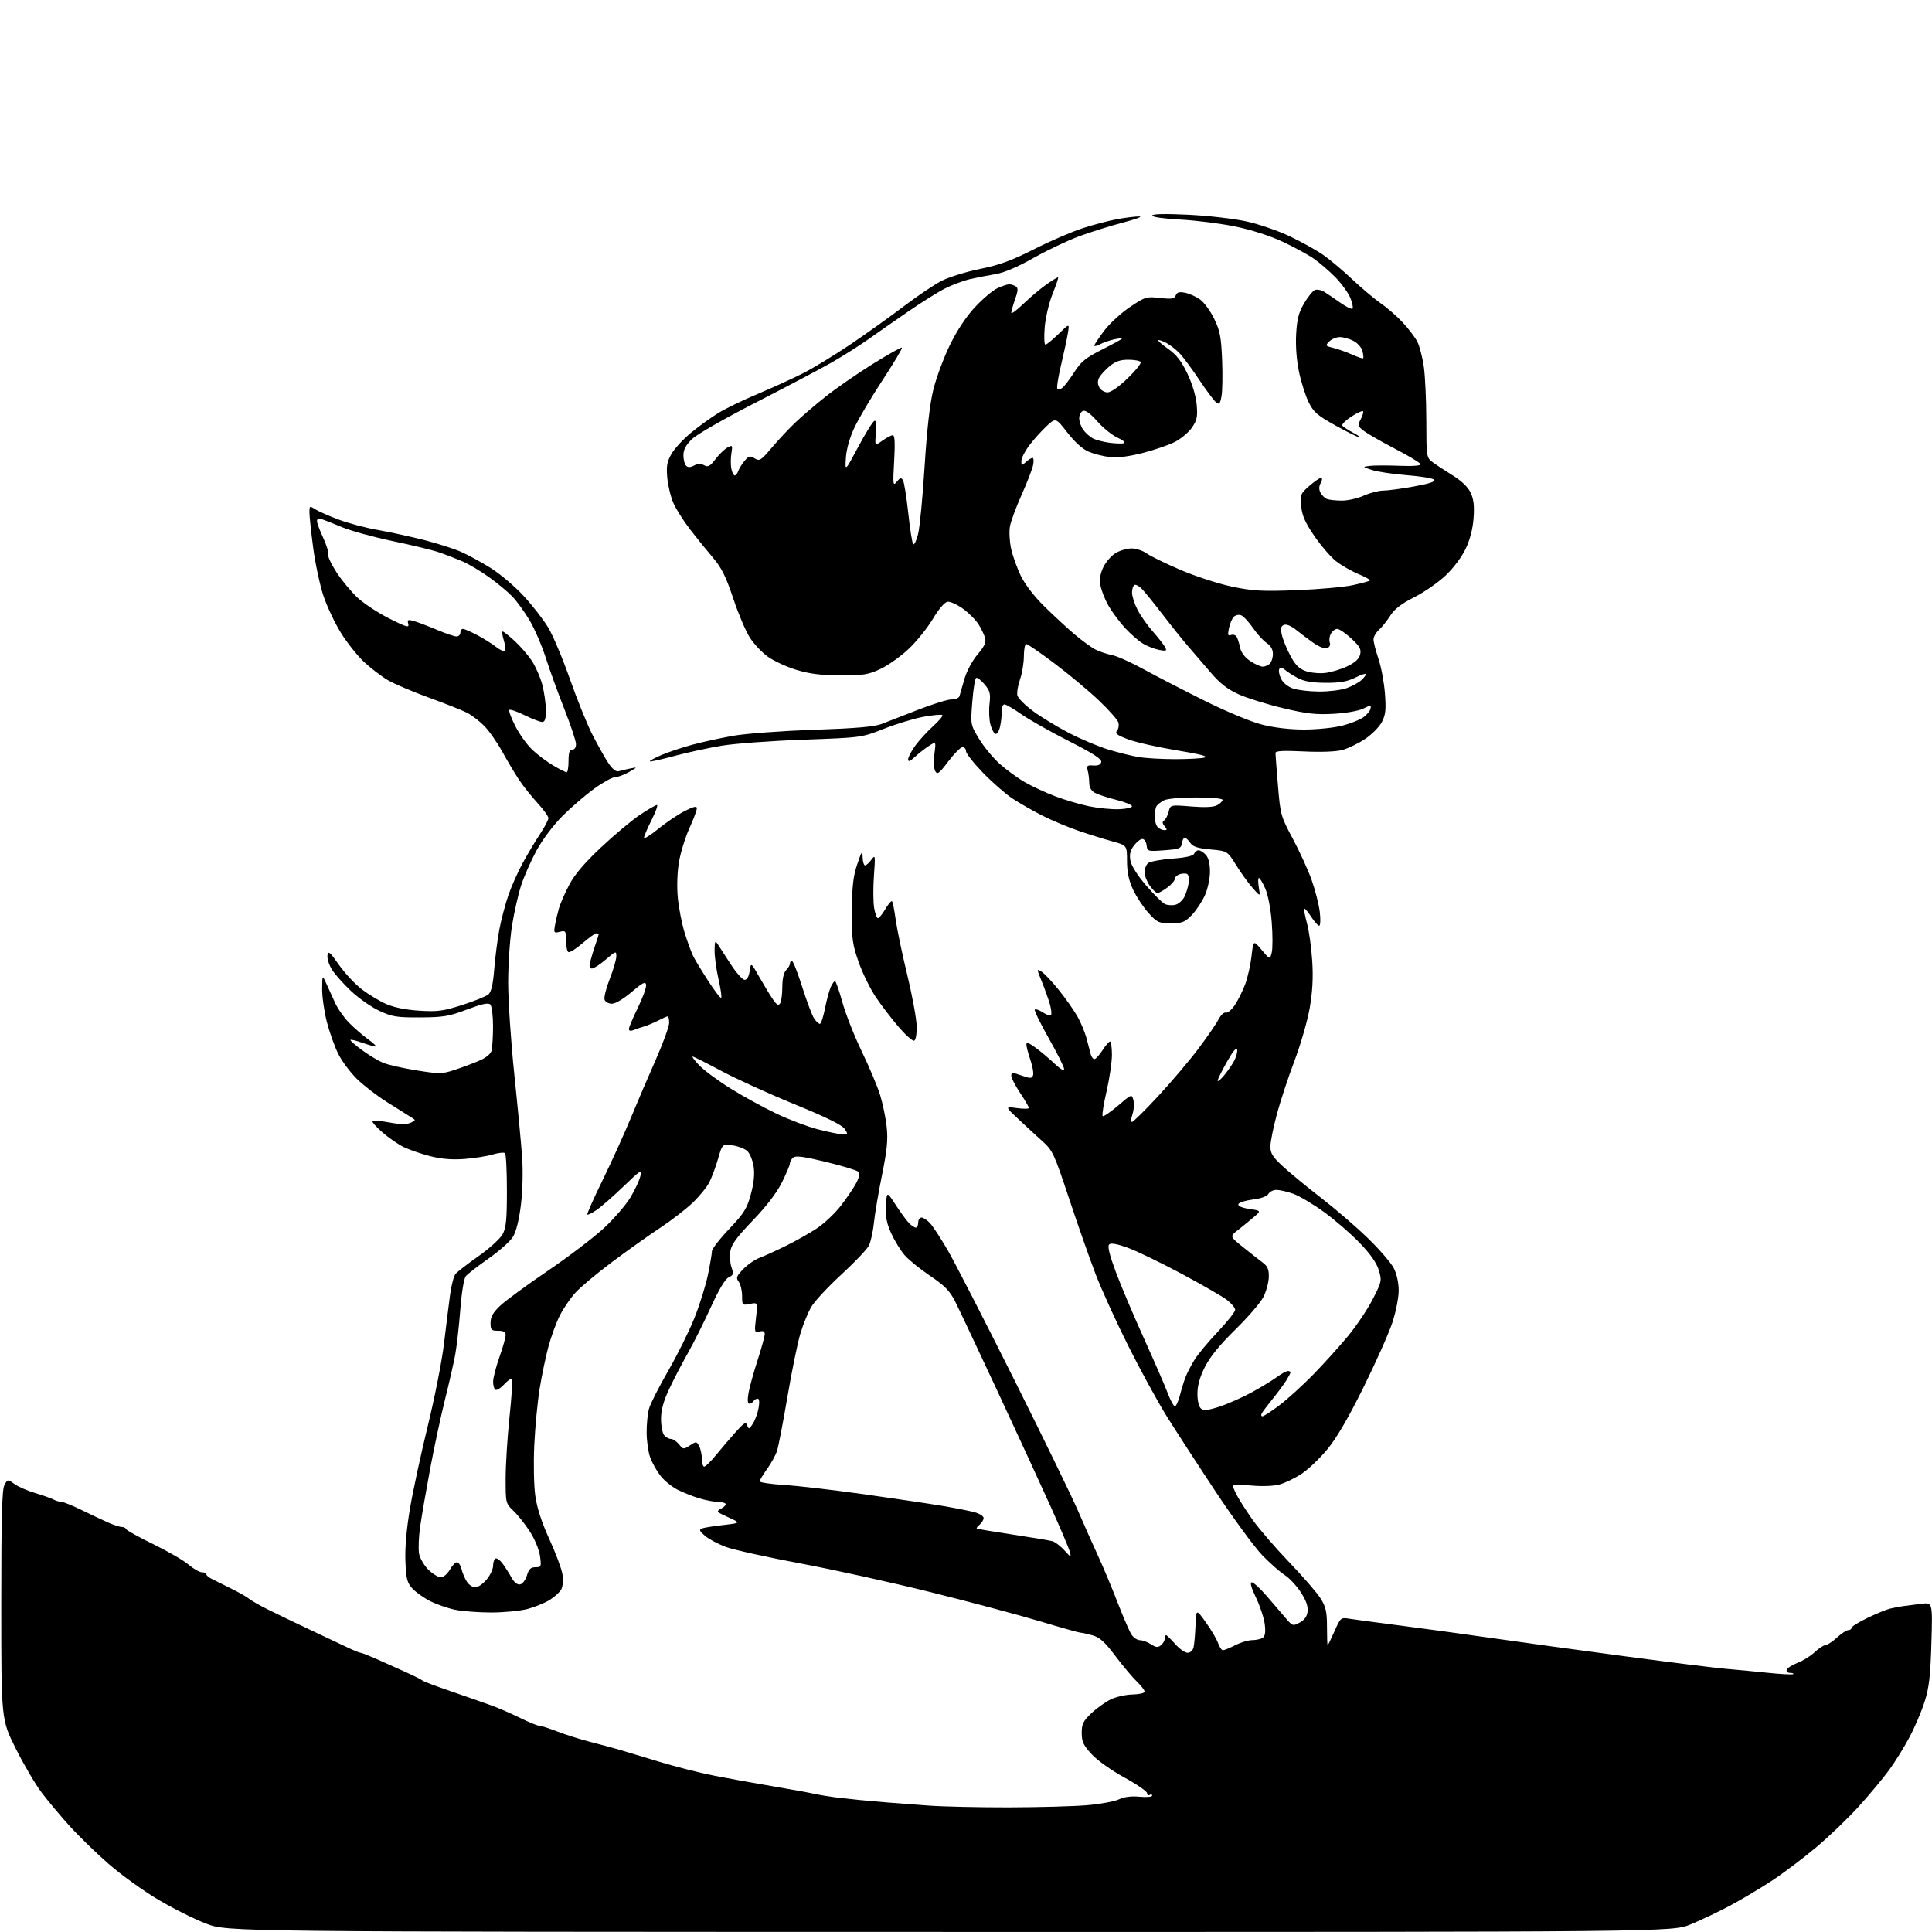 <?xml version="1.0" encoding="UTF-8" standalone="no"?>
<svg 
  version="1.1" 
  xmlns="http://www.w3.org/2000/svg" 
  xmlns:xlink="http://www.w3.org/1999/xlink" 
  xmlns:svg="http://www.w3.org/2000/svg"
  xmlns:rdf="http://www.w3.org/1999/02/22-rdf-syntax-ns#"
  xmlns:cc="http://creativecommons.org/ns#"
  xmlns:dc="http://purl.org/dc/elements/1.1/"
  viewBox="0 0 768 768"
  width="768"
  height="768"
>
<style>svg {background-color: white; }</style>"
<path stroke="none" fill="black" fill-rule="evenodd" d="M377.61,767.97C90.50,767.93 90.50,767.93 82.00,764.70C77.33,762.92 68.68,758.59 62.79,755.08C56.89,751.57 48.09,745.22 43.22,740.97C38.34,736.73 31.35,729.93 27.69,725.88C24.02,721.82 18.98,715.80 16.49,712.50C14.01,709.20 9.39,701.34 6.24,695.03C0.50,683.56 0.50,683.56 0.50,638.03C0.50,602.75 0.79,591.99 1.79,590.25C3.07,587.99 3.07,587.99 5.79,589.94C7.28,591.01 10.97,592.62 14.00,593.51C17.02,594.41 20.28,595.56 21.24,596.07C22.19,596.58 23.61,597.00 24.38,597.00C25.16,597.00 28.88,598.51 32.65,600.36C36.42,602.20 41.20,604.45 43.28,605.36C45.37,606.26 47.69,607.00 48.45,607.00C49.21,607.00 49.98,607.39 50.17,607.88C50.35,608.36 55.22,611.06 61.00,613.87C66.78,616.69 73.08,620.34 75.00,621.99C76.92,623.64 79.29,625.00 80.25,625.00C81.21,625.00 82.00,625.34 82.00,625.76C82.00,626.18 82.87,626.97 83.93,627.51C85.00,628.06 88.48,629.79 91.68,631.37C94.88,632.94 98.17,634.81 99.00,635.52C99.83,636.23 103.20,638.16 106.50,639.80C109.80,641.44 117.45,645.13 123.50,647.98C129.55,650.84 136.33,654.04 138.57,655.09C140.80,656.14 142.94,657.00 143.33,657.00C143.71,657.00 146.15,657.94 148.76,659.08C151.37,660.22 156.65,662.58 160.50,664.33C164.35,666.07 167.72,667.76 168.00,668.07C168.28,668.38 173.45,670.33 179.50,672.40C185.55,674.48 192.75,676.99 195.50,678.00C198.25,679.00 203.32,681.21 206.77,682.91C210.21,684.61 213.61,686.00 214.33,686.00C215.04,686.00 218.29,687.04 221.56,688.31C224.83,689.57 230.65,691.41 234.50,692.40C238.35,693.38 243.53,694.77 246.00,695.48C248.47,696.20 255.68,698.37 262.00,700.30C268.32,702.24 278.23,704.75 284.00,705.88C289.77,707.01 300.12,708.88 307.00,710.04C313.88,711.20 321.30,712.54 323.50,713.03C325.70,713.51 329.52,714.15 332.00,714.46C334.48,714.76 338.75,715.23 341.50,715.51C344.25,715.78 349.20,716.22 352.50,716.49C355.80,716.76 363.23,717.32 369.00,717.74C374.77,718.16 389.18,718.48 401.00,718.46C412.82,718.43 426.77,718.05 432.00,717.61C437.23,717.17 442.97,716.12 444.77,715.28C446.93,714.27 449.75,713.91 453.02,714.23C455.76,714.49 458.00,714.30 458.00,713.79C458.00,713.29 457.55,713.16 457.00,713.50C456.45,713.84 455.99,713.53 455.98,712.81C455.96,712.09 451.90,709.29 446.95,706.58C441.86,703.80 436.21,699.79 433.97,697.35C430.66,693.77 430.00,692.35 430.00,688.87C430.00,685.32 430.58,684.14 433.85,681.03C435.96,679.02 439.45,676.54 441.60,675.51C443.74,674.49 447.64,673.62 450.25,673.58C452.89,673.53 455.00,673.03 455.00,672.44C455.00,671.85 453.61,670.05 451.91,668.44C450.22,666.82 446.38,662.26 443.39,658.29C439.11,652.62 437.15,650.86 434.22,650.05C432.18,649.48 430.04,649.01 429.47,649.01C428.90,649.00 421.70,646.98 413.47,644.51C405.24,642.04 385.81,636.85 370.30,632.99C354.79,629.12 331.29,623.94 318.07,621.47C304.85,619.00 291.53,616.05 288.47,614.90C285.41,613.76 281.69,611.77 280.20,610.48C278.07,608.64 277.82,608.03 279.00,607.58C279.82,607.27 283.65,606.66 287.50,606.22C294.50,605.42 294.50,605.42 289.50,603.14C284.66,600.94 284.57,600.83 286.78,599.63C288.04,598.95 288.75,598.08 288.36,597.70C287.98,597.31 286.50,597.00 285.08,596.99C283.66,596.98 280.42,596.35 277.88,595.58C275.34,594.81 271.43,593.24 269.19,592.10C266.95,590.95 263.91,588.44 262.44,586.51C260.97,584.58 259.16,581.32 258.43,579.25C257.69,577.19 257.07,572.80 257.05,569.50C257.03,566.20 257.45,561.91 257.99,559.98C258.53,558.04 261.95,551.29 265.59,544.98C269.24,538.66 273.93,529.22 276.02,523.99C278.11,518.77 280.53,511.02 281.41,506.79C282.28,502.55 283.00,498.33 283.00,497.41C283.00,496.49 286.08,492.49 289.85,488.53C295.80,482.26 296.92,480.46 298.47,474.74C299.68,470.29 300.04,466.73 299.58,463.70C299.21,461.24 298.07,458.47 297.03,457.53C296.00,456.60 293.35,455.59 291.14,455.29C287.13,454.75 287.13,454.75 285.44,460.63C284.51,463.86 282.94,468.07 281.95,470.00C280.97,471.93 277.99,475.58 275.33,478.12C272.67,480.66 266.90,485.12 262.50,488.03C258.10,490.93 249.53,497.02 243.45,501.56C237.37,506.10 230.75,511.64 228.73,513.87C226.72,516.10 223.94,520.17 222.55,522.90C221.16,525.64 219.13,531.17 218.04,535.19C216.95,539.21 215.36,546.77 214.52,552.00C213.68,557.23 212.71,567.35 212.38,574.50C212.04,581.75 212.22,590.68 212.80,594.70C213.48,599.48 215.36,605.25 218.38,611.85C220.89,617.33 223.23,623.59 223.58,625.77C223.94,628.02 223.74,630.62 223.12,631.78C222.52,632.90 220.43,634.81 218.49,636.01C216.54,637.21 212.60,638.82 209.72,639.59C206.85,640.35 200.36,640.98 195.30,640.99C190.24,640.99 183.71,640.49 180.80,639.88C177.88,639.26 173.47,637.73 171.00,636.47C168.53,635.22 165.38,632.99 164.00,631.52C161.84,629.20 161.45,627.74 161.16,620.64C160.94,615.37 161.58,607.92 162.96,599.73C164.14,592.74 167.34,577.90 170.07,566.76C172.80,555.62 175.70,540.88 176.51,534.00C177.33,527.12 178.41,518.44 178.91,514.71C179.41,510.97 180.38,507.24 181.07,506.42C181.75,505.59 185.85,502.42 190.17,499.38C194.49,496.33 198.81,492.41 199.77,490.67C201.18,488.08 201.50,484.89 201.50,473.33C201.50,465.54 201.17,458.83 200.76,458.42C200.35,458.01 198.14,458.24 195.84,458.93C193.55,459.62 188.48,460.42 184.58,460.71C179.70,461.08 175.48,460.73 171.00,459.59C167.43,458.67 162.70,457.05 160.50,455.98C158.30,454.91 154.47,452.27 152.00,450.12C149.53,447.96 147.75,445.94 148.06,445.63C148.37,445.31 151.39,445.57 154.77,446.19C158.98,446.98 161.64,447.02 163.18,446.33C165.43,445.33 165.43,445.33 162.97,443.83C161.61,443.00 157.39,440.35 153.59,437.94C149.79,435.53 144.54,431.48 141.94,428.94C139.33,426.40 136.00,421.96 134.53,419.06C133.07,416.17 131.00,410.40 129.93,406.24C128.87,402.08 128.03,396.16 128.06,393.09C128.13,387.50 128.13,387.50 129.73,391.00C130.61,392.93 132.17,396.36 133.20,398.63C134.22,400.90 136.69,404.43 138.67,406.47C140.66,408.52 144.09,411.50 146.29,413.10C148.50,414.69 149.84,416.00 149.28,416.00C148.71,416.00 146.32,415.32 143.97,414.49C141.61,413.66 139.51,413.15 139.30,413.37C139.08,413.58 141.13,415.39 143.85,417.39C146.56,419.38 150.34,421.66 152.23,422.45C154.13,423.25 160.10,424.61 165.50,425.48C174.55,426.93 175.72,426.93 180.41,425.40C183.21,424.50 187.59,422.87 190.15,421.79C193.12,420.55 195.02,419.05 195.39,417.67C195.71,416.48 195.98,412.10 195.99,407.95C195.99,403.79 195.51,399.91 194.90,399.30C194.11,398.51 191.56,399.06 185.65,401.29C178.48,404.01 176.23,404.38 167.00,404.43C157.65,404.47 155.87,404.18 150.75,401.79C147.58,400.32 142.51,396.76 139.48,393.89C136.44,391.02 133.04,387.18 131.91,385.35C130.78,383.53 130.00,381.01 130.18,379.77C130.45,377.83 131.13,378.39 134.75,383.55C137.09,386.87 141.18,391.25 143.84,393.28C146.50,395.31 150.85,397.93 153.51,399.11C156.62,400.48 161.31,401.43 166.68,401.76C173.95,402.22 176.16,401.92 183.77,399.49C188.57,397.95 193.24,396.07 194.14,395.30C195.29,394.31 195.98,391.35 196.47,385.20C196.86,380.41 197.77,373.35 198.50,369.50C199.22,365.65 200.82,359.57 202.04,356.00C203.26,352.43 205.86,346.57 207.82,343.00C209.77,339.43 212.86,334.26 214.69,331.51C216.51,328.77 218.00,325.94 218.00,325.22C218.00,324.50 216.05,321.80 213.67,319.21C211.28,316.62 207.99,312.48 206.34,310.00C204.70,307.52 201.67,302.45 199.61,298.71C197.55,294.98 194.31,290.38 192.42,288.48C190.52,286.59 187.51,284.28 185.73,283.36C183.96,282.44 177.16,279.74 170.63,277.37C164.11,275.00 156.69,271.84 154.15,270.35C151.61,268.86 147.37,265.62 144.73,263.15C142.09,260.68 137.95,255.48 135.53,251.58C133.11,247.69 129.98,241.05 128.57,236.84C127.17,232.63 125.34,224.08 124.51,217.84C123.69,211.60 123.01,205.25 123.01,203.73C123.00,201.09 123.11,201.02 125.25,202.41C126.49,203.21 130.65,205.05 134.50,206.50C138.35,207.96 145.32,209.82 150.00,210.63C154.68,211.45 162.90,213.23 168.28,214.59C173.65,215.94 180.42,218.10 183.32,219.38C186.21,220.66 191.59,223.60 195.27,225.93C198.94,228.25 204.77,233.21 208.22,236.96C211.68,240.70 216.04,246.34 217.93,249.48C219.82,252.62 223.68,261.79 226.51,269.85C229.34,277.91 233.35,287.84 235.43,291.92C237.50,296.00 240.34,301.07 241.74,303.19C243.41,305.71 244.85,306.88 245.90,306.57C246.78,306.31 248.85,305.83 250.50,305.50C253.50,304.90 253.50,304.90 250.00,306.91C248.07,308.01 245.58,308.94 244.45,308.96C243.32,308.98 239.56,311.07 236.09,313.59C232.62,316.12 226.98,320.98 223.57,324.39C220.00,327.97 215.63,333.77 213.30,338.05C211.07,342.15 208.30,348.43 207.14,352.00C205.99,355.57 204.36,362.77 203.53,368.00C202.69,373.23 202.01,383.37 202.00,390.55C202.00,397.72 203.10,414.15 204.44,427.05C205.79,439.95 207.19,454.77 207.55,460.00C207.95,465.56 207.74,473.42 207.07,478.96C206.33,484.99 205.18,489.59 203.90,491.66C202.80,493.45 198.43,497.34 194.19,500.30C189.96,503.27 185.91,506.41 185.19,507.27C184.42,508.20 183.51,513.69 182.97,520.67C182.47,527.18 181.56,535.20 180.96,538.50C180.35,541.80 178.53,549.81 176.90,556.29C175.28,562.78 172.62,575.17 171.00,583.83C169.38,592.50 167.58,602.90 167.01,606.94C166.43,610.99 166.25,615.80 166.59,617.64C166.94,619.47 168.60,622.33 170.30,623.99C171.99,625.64 174.22,627.00 175.24,627.00C176.26,627.00 177.86,625.65 178.80,624.01C179.73,622.36 181.01,621.01 181.64,621.01C182.27,621.00 183.09,622.24 183.46,623.75C183.83,625.26 184.79,627.51 185.59,628.75C186.39,629.99 187.90,631.00 188.93,631.00C189.97,631.00 191.99,629.62 193.41,627.92C194.83,626.23 196.00,623.78 196.00,622.48C196.00,621.18 196.41,619.86 196.92,619.55C197.43,619.24 198.66,620.07 199.67,621.39C200.68,622.72 202.29,625.23 203.25,626.98C204.37,629.02 205.62,630.03 206.75,629.82C207.72,629.64 208.93,628.05 209.46,626.25C210.20,623.74 210.97,623.00 212.84,623.00C215.14,623.00 215.24,622.76 214.66,618.56C214.32,616.05 212.57,611.82 210.63,608.81C208.75,605.89 205.81,602.18 204.10,600.56C201.04,597.66 201.00,597.49 201.00,587.78C201.00,582.37 201.69,571.37 202.53,563.34C203.38,555.31 203.81,548.48 203.50,548.17C203.19,547.85 201.79,548.82 200.40,550.32C199.02,551.82 197.46,552.78 196.94,552.46C196.42,552.14 196.01,550.67 196.02,549.19C196.03,547.71 197.16,543.35 198.52,539.50C199.88,535.65 200.99,531.71 201.00,530.75C201.00,529.47 200.19,529.00 198.00,529.00C195.30,529.00 195.00,528.68 195.00,525.85C195.00,523.49 195.97,521.77 198.79,519.08C200.88,517.10 209.43,510.82 217.80,505.14C226.17,499.45 236.27,491.75 240.26,488.01C244.24,484.28 248.94,478.81 250.69,475.86C252.45,472.91 254.19,469.15 254.56,467.50C255.19,464.75 254.63,465.09 247.87,471.60C243.82,475.50 239.01,479.72 237.19,480.96C235.37,482.20 233.70,483.03 233.47,482.80C233.24,482.58 236.01,476.34 239.63,468.95C243.24,461.55 248.23,450.55 250.72,444.50C253.21,438.45 257.67,428.03 260.63,421.35C263.58,414.67 266.00,408.03 266.00,406.60C266.00,405.17 265.75,404.00 265.45,404.00C265.15,404.00 263.49,404.73 261.76,405.62C260.03,406.52 257.47,407.60 256.06,408.02C254.65,408.44 252.71,409.11 251.75,409.50C250.68,409.94 250.00,409.76 250.00,409.05C250.00,408.40 251.61,404.56 253.59,400.52C255.56,396.47 257.02,392.38 256.84,391.43C256.57,390.05 255.43,390.62 251.06,394.35C247.95,397.01 244.62,399.00 243.28,399.00C241.99,399.00 240.67,398.30 240.34,397.43C240.01,396.57 240.92,392.85 242.37,389.16C243.82,385.47 245.00,381.41 245.00,380.15C245.00,377.95 244.81,378.00 240.82,381.42C238.52,383.39 236.04,385.00 235.30,385.00C234.34,385.00 234.15,384.22 234.63,382.25C235.00,380.74 235.91,377.76 236.65,375.62C237.39,373.49 238.00,371.58 238.00,371.37C238.00,371.17 237.58,371.00 237.06,371.00C236.54,371.00 234.04,372.81 231.49,375.01C228.94,377.22 226.43,378.77 225.92,378.45C225.42,378.14 225.00,376.06 225.00,373.83C225.00,370.02 224.85,369.82 222.52,370.41C220.19,370.99 220.08,370.83 220.62,367.76C220.93,365.97 221.65,362.93 222.21,361.00C222.78,359.07 224.62,354.87 226.31,351.66C228.41,347.65 232.37,343.00 238.94,336.83C244.20,331.89 251.14,326.08 254.36,323.92C257.59,321.77 260.63,320.00 261.13,320.00C261.62,320.00 260.67,322.69 259.01,325.97C257.36,329.26 256.00,332.43 256.00,333.03C256.00,333.62 258.56,332.02 261.69,329.48C264.82,326.93 269.54,323.75 272.19,322.40C275.76,320.59 277.00,320.32 277.00,321.34C277.00,322.10 275.67,325.65 274.05,329.22C272.43,332.80 270.58,338.77 269.93,342.49C269.22,346.53 269.02,352.26 269.42,356.68C269.79,360.75 271.02,367.10 272.16,370.79C273.29,374.48 274.87,378.76 275.66,380.29C276.45,381.83 279.14,386.25 281.64,390.11C284.14,393.98 286.42,396.92 286.69,396.64C286.97,396.37 286.47,392.98 285.60,389.12C284.72,385.26 284.03,380.17 284.06,377.80C284.11,374.10 284.28,373.76 285.31,375.34C285.96,376.35 288.30,379.95 290.50,383.34C292.70,386.73 295.18,389.50 296.00,389.50C296.95,389.50 297.68,388.22 298.01,386.00C298.51,382.50 298.51,382.50 301.92,388.50C303.80,391.80 306.22,395.78 307.30,397.34C308.80,399.51 309.47,399.87 310.12,398.84C310.59,398.10 310.98,395.17 310.98,392.32C310.99,389.07 311.56,386.58 312.50,385.64C313.32,384.82 314.00,383.66 314.00,383.07C314.00,382.48 314.37,382.00 314.81,382.00C315.26,382.00 317.12,386.71 318.94,392.46C320.76,398.21 322.90,403.84 323.68,404.96C324.47,406.08 325.48,407.00 325.93,407.00C326.37,407.00 327.28,404.25 327.94,400.89C328.60,397.53 329.63,393.70 330.23,392.39C330.83,391.07 331.59,390.00 331.93,390.00C332.26,390.00 333.58,393.77 334.85,398.37C336.12,402.98 339.59,411.79 342.56,417.95C345.54,424.11 348.83,431.94 349.88,435.35C350.93,438.75 352.10,444.45 352.48,448.02C353.02,453.07 352.61,457.25 350.63,467.00C349.23,473.88 347.78,482.43 347.41,486.00C347.04,489.57 346.13,493.70 345.39,495.16C344.65,496.62 339.72,501.80 334.44,506.66C329.15,511.52 323.78,517.30 322.50,519.50C321.22,521.70 319.28,526.44 318.19,530.04C317.09,533.63 314.78,544.88 313.06,555.04C311.33,565.19 309.46,574.93 308.91,576.67C308.35,578.42 306.57,581.67 304.95,583.91C303.33,586.15 302.00,588.37 302.00,588.84C302.00,589.31 306.39,589.97 311.75,590.30C317.11,590.63 331.40,592.29 343.50,593.99C355.60,595.69 369.55,597.76 374.50,598.59C379.45,599.42 385.19,600.55 387.25,601.09C389.31,601.63 391.00,602.68 391.00,603.42C391.00,604.15 390.31,605.32 389.48,606.02C388.64,606.72 388.09,607.43 388.27,607.60C388.44,607.77 394.86,608.85 402.54,610.01C410.22,611.16 417.36,612.36 418.42,612.67C419.47,612.98 421.59,614.61 423.12,616.29C425.76,619.19 425.87,619.22 425.30,616.92C424.97,615.59 421.45,607.30 417.47,598.50C413.50,589.70 403.96,569.00 396.27,552.50C388.58,536.00 381.10,520.15 379.65,517.28C377.53,513.10 375.53,511.07 369.64,507.10C365.60,504.37 361.03,500.64 359.49,498.82C357.94,496.99 355.60,493.16 354.29,490.30C352.45,486.30 351.97,483.75 352.20,479.30C352.50,473.50 352.50,473.50 356.09,479.02C358.06,482.05 360.46,485.31 361.41,486.27C362.36,487.22 363.56,488.00 364.07,488.00C364.58,488.00 365.00,487.10 365.00,486.00C365.00,484.90 365.60,484.00 366.33,484.00C367.05,484.00 368.58,485.01 369.72,486.25C370.87,487.49 374.03,492.32 376.75,497.00C379.47,501.68 391.25,524.62 402.94,548.00C414.62,571.38 426.12,595.00 428.50,600.50C430.87,606.00 434.48,614.10 436.51,618.50C438.54,622.90 442.03,631.23 444.26,637.00C446.49,642.77 448.97,648.51 449.77,649.75C450.57,650.99 452.09,652.00 453.15,652.00C454.21,652.00 456.18,652.73 457.54,653.62C459.53,654.92 460.30,655.00 461.51,654.00C462.33,653.31 463.00,652.14 463.00,651.38C463.00,650.62 463.24,650.00 463.53,650.00C463.82,650.00 465.44,651.58 467.13,653.50C468.82,655.42 471.05,657.00 472.08,657.00C473.21,657.00 474.17,656.10 474.48,654.75C474.76,653.51 475.10,649.58 475.24,646.02C475.50,639.54 475.50,639.54 479.35,644.92C481.47,647.87 483.65,651.57 484.20,653.15C484.75,654.72 485.62,656.00 486.14,656.00C486.66,656.00 488.84,655.10 491.00,654.00C493.16,652.90 496.18,651.99 497.71,651.98C499.24,651.98 501.13,651.57 501.89,651.09C502.88,650.47 503.14,648.91 502.78,645.78C502.51,643.35 500.95,638.58 499.32,635.18C497.37,631.11 496.78,629.00 497.61,629.00C498.31,629.00 501.04,631.53 503.69,634.61C506.33,637.70 509.71,641.64 511.20,643.36C513.80,646.40 513.98,646.45 516.70,644.97C518.63,643.91 519.59,642.52 519.80,640.46C520.00,638.44 519.09,635.96 516.98,632.78C515.26,630.19 512.43,627.19 510.68,626.10C508.93,625.00 504.96,621.50 501.85,618.31C498.75,615.11 490.39,603.73 483.27,593.00C476.16,582.27 467.40,568.77 463.80,563.00C460.20,557.23 453.31,544.62 448.49,535.00C443.68,525.38 437.84,512.55 435.52,506.50C433.20,500.45 428.46,486.95 424.99,476.50C418.96,458.36 418.47,457.32 414.21,453.50C411.76,451.30 407.45,447.33 404.63,444.67C399.50,439.85 399.50,439.85 404.25,440.48C406.86,440.84 409.00,440.80 409.00,440.41C409.00,440.03 407.43,437.33 405.50,434.43C403.57,431.53 402.00,428.47 402.00,427.62C402.00,426.26 402.45,426.25 406.04,427.52C409.56,428.76 410.16,428.75 410.64,427.49C410.95,426.69 410.48,423.92 409.60,421.34C408.72,418.76 408.00,416.00 408.00,415.20C408.00,414.19 409.10,414.58 411.75,416.53C413.81,418.06 417.19,420.90 419.25,422.85C421.58,425.06 423.00,425.85 423.00,424.95C423.00,424.15 420.25,418.63 416.88,412.70C413.52,406.76 411.03,401.64 411.35,401.32C411.67,400.99 413.12,401.50 414.56,402.44C416.00,403.39 417.45,403.88 417.78,403.55C418.12,403.21 417.92,401.26 417.35,399.22C416.77,397.17 415.33,393.14 414.16,390.25C412.06,385.08 412.06,385.02 414.04,386.25C415.14,386.94 418.22,390.20 420.87,393.50C423.53,396.80 426.85,401.52 428.27,404.00C429.68,406.48 431.35,410.52 431.98,413.00C432.61,415.48 433.35,418.29 433.63,419.25C433.91,420.21 434.55,421.00 435.06,421.00C435.57,421.00 437.00,419.43 438.24,417.51C439.48,415.59 440.84,414.02 441.25,414.01C441.66,414.01 442.00,416.36 442.01,419.25C442.01,422.14 441.05,428.68 439.88,433.79C438.70,438.89 438.00,443.33 438.32,443.65C438.64,443.97 441.38,442.12 444.41,439.53C449.92,434.83 449.92,434.83 450.56,437.40C450.92,438.81 450.73,441.32 450.16,442.98C449.58,444.64 449.50,446.00 449.98,446.00C450.46,446.00 455.14,441.39 460.37,435.75C465.60,430.11 472.77,421.66 476.30,416.97C479.83,412.28 483.46,407.01 484.37,405.25C485.27,403.50 486.57,402.28 487.26,402.53C487.94,402.79 489.54,401.47 490.81,399.61C492.07,397.74 493.93,394.03 494.94,391.36C495.95,388.69 497.10,383.62 497.50,380.09C498.23,373.68 498.23,373.68 501.53,377.59C504.82,381.50 504.82,381.50 505.53,378.69C505.93,377.14 505.93,371.74 505.54,366.69C505.14,361.38 504.05,355.71 502.98,353.25C501.95,350.91 500.81,349.00 500.44,349.00C500.08,349.00 500.06,350.69 500.40,352.75C501.03,356.50 501.03,356.50 497.95,353.00C496.26,351.07 493.30,346.98 491.38,343.89C487.89,338.28 487.89,338.28 481.19,337.67C476.02,337.19 474.19,336.59 473.13,335.03C472.37,333.91 471.39,333.00 470.95,333.00C470.50,333.00 470.00,334.01 469.82,335.25C469.53,337.27 468.81,337.55 462.79,338.00C456.23,338.49 456.08,338.45 455.79,336.00C455.63,334.62 454.87,333.50 454.11,333.50C453.34,333.50 451.82,334.70 450.73,336.16C449.25,338.14 448.91,339.68 449.37,342.17C449.75,344.19 452.22,348.08 455.62,352.01C458.71,355.58 462.06,358.89 463.06,359.37C464.06,359.86 465.95,359.98 467.26,359.65C468.58,359.32 470.23,357.80 470.93,356.27C471.63,354.75 472.36,352.27 472.55,350.78C472.74,349.28 472.47,347.79 471.94,347.46C471.41,347.14 470.09,347.16 468.99,347.50C467.90,347.85 467.00,348.69 467.00,349.38C467.00,350.06 465.67,351.61 464.04,352.81C462.41,354.02 460.64,355.00 460.11,355.00C459.57,355.00 458.21,353.69 457.07,352.10C455.93,350.50 455.00,348.08 455.00,346.72C455.00,345.36 455.62,343.73 456.38,343.10C457.14,342.47 461.45,341.67 465.97,341.32C471.45,340.90 474.35,340.24 474.70,339.34C474.98,338.61 475.77,338.00 476.45,338.00C477.13,338.00 478.43,338.82 479.35,339.83C480.42,341.02 480.99,343.38 480.98,346.58C480.97,349.34 480.06,353.47 478.92,356.00C477.80,358.48 475.47,361.96 473.75,363.75C471.00,366.60 469.96,367.00 465.42,367.00C460.61,367.00 459.96,366.70 456.52,362.89C454.48,360.63 451.73,356.47 450.41,353.64C448.70,349.96 448.02,346.73 448.01,342.28C448.00,336.06 448.00,336.06 442.25,334.47C439.09,333.61 433.12,331.75 429.00,330.35C424.88,328.96 418.35,326.23 414.50,324.29C410.65,322.35 405.23,319.25 402.45,317.41C399.67,315.57 394.38,310.94 390.70,307.13C387.01,303.32 384.00,299.48 384.00,298.60C384.00,297.72 383.38,297.00 382.62,297.00C381.86,297.00 379.33,299.54 376.99,302.64C373.31,307.51 372.60,308.03 371.75,306.52C371.21,305.55 371.07,302.54 371.44,299.74C372.11,294.70 372.11,294.70 369.30,296.48C367.76,297.46 365.26,299.41 363.75,300.82C361.72,302.71 361.00,302.97 361.00,301.84C361.00,300.99 362.28,298.55 363.84,296.40C365.40,294.26 368.59,290.78 370.93,288.67C373.26,286.57 374.92,284.58 374.59,284.26C374.27,283.94 370.97,284.23 367.26,284.90C363.54,285.57 356.45,287.71 351.50,289.66C342.50,293.20 342.50,293.20 319.50,294.03C306.85,294.48 292.23,295.55 287.00,296.41C281.77,297.26 273.27,299.11 268.10,300.50C262.94,301.90 258.53,302.87 258.32,302.66C258.11,302.45 260.13,301.33 262.81,300.18C265.49,299.02 271.02,297.18 275.09,296.07C279.17,294.96 286.55,293.35 291.50,292.48C296.46,291.60 310.82,290.54 323.50,290.11C340.32,289.53 347.57,288.90 350.50,287.77C352.70,286.92 359.23,284.38 365.00,282.13C370.77,279.87 376.75,278.02 378.28,278.02C379.81,278.01 381.22,277.44 381.40,276.75C381.59,276.06 382.47,273.00 383.36,269.94C384.30,266.73 386.51,262.60 388.59,260.16C391.23,257.08 392.05,255.35 391.62,253.72C391.30,252.50 390.15,250.05 389.05,248.28C387.96,246.51 385.16,243.68 382.82,241.99C380.49,240.30 377.71,239.05 376.65,239.21C375.48,239.38 373.16,242.10 370.84,246.00C368.70,249.57 364.40,254.93 361.27,257.90C358.14,260.87 353.09,264.47 350.04,265.90C345.15,268.20 343.27,268.49 334.00,268.46C326.15,268.42 321.72,267.86 316.44,266.23C312.56,265.04 307.47,262.68 305.14,260.99C302.81,259.30 299.59,255.85 297.99,253.32C296.39,250.79 293.43,243.79 291.42,237.75C288.55,229.15 286.82,225.67 283.38,221.64C280.96,218.81 276.90,213.80 274.36,210.50C271.81,207.20 268.84,202.53 267.75,200.11C266.67,197.70 265.55,193.14 265.26,189.98C264.83,185.24 265.14,183.55 266.97,180.36C268.19,178.24 271.74,174.42 274.85,171.89C277.96,169.35 282.81,165.86 285.63,164.13C288.45,162.39 295.42,159.02 301.13,156.63C306.83,154.24 314.85,150.59 318.94,148.53C323.04,146.47 331.59,141.27 337.94,136.99C344.30,132.70 353.91,125.84 359.30,121.74C364.68,117.64 371.49,113.07 374.41,111.59C377.34,110.11 384.19,108.00 389.62,106.90C397.25,105.37 402.11,103.59 411.00,99.09C417.32,95.88 426.10,92.10 430.50,90.68C434.90,89.26 441.17,87.63 444.43,87.05C447.70,86.47 451.52,86.02 452.93,86.05C454.35,86.08 451.45,87.15 446.50,88.45C441.55,89.74 433.71,92.19 429.07,93.89C424.44,95.60 416.23,99.49 410.83,102.55C404.56,106.10 399.13,108.42 395.76,108.97C392.87,109.45 388.33,110.34 385.68,110.94C383.02,111.55 378.53,113.22 375.70,114.65C372.86,116.09 366.26,120.22 361.02,123.84C355.78,127.45 348.57,132.47 345.00,135.00C341.43,137.52 334.90,141.64 330.50,144.16C326.10,146.67 312.60,153.79 300.50,159.98C288.09,166.32 277.01,172.67 275.08,174.55C272.64,176.92 271.67,178.75 271.67,180.97C271.67,182.67 272.14,184.54 272.73,185.13C273.47,185.87 274.41,185.85 275.89,185.06C277.35,184.28 278.58,184.24 279.90,184.94C281.47,185.79 282.24,185.37 284.44,182.49C285.89,180.59 288.03,178.52 289.19,177.90C291.18,176.83 291.27,176.96 290.75,180.17C290.44,182.04 290.43,184.79 290.71,186.29C291.00,187.78 291.60,189.00 292.05,189.00C292.50,189.00 293.13,188.21 293.46,187.25C293.79,186.29 294.92,184.47 295.97,183.21C297.65,181.20 298.15,181.08 299.99,182.21C301.93,183.39 302.48,183.05 306.76,178.00C309.33,174.97 313.47,170.54 315.96,168.15C318.46,165.75 323.87,161.10 327.99,157.82C332.11,154.53 340.56,148.67 346.77,144.79C352.99,140.91 358.28,137.94 358.53,138.20C358.78,138.45 355.33,144.25 350.85,151.08C346.36,157.91 341.33,166.40 339.67,169.94C337.78,173.95 336.49,178.48 336.26,181.94C335.89,187.50 335.89,187.50 341.19,177.58C344.11,172.12 347.00,167.49 347.61,167.29C348.36,167.04 348.55,168.58 348.21,172.13C347.71,177.34 347.71,177.34 350.76,175.17C352.44,173.98 354.30,173.00 354.91,173.00C355.68,173.00 355.84,176.11 355.44,183.25C354.90,192.78 354.98,193.36 356.47,191.50C357.78,189.88 358.24,189.77 358.94,190.90C359.41,191.66 360.35,197.51 361.04,203.89C361.72,210.28 362.61,215.87 363.01,216.31C363.41,216.76 364.28,214.96 364.95,212.31C365.62,209.67 366.78,197.60 367.54,185.50C368.46,170.81 369.60,160.68 370.99,155.00C372.13,150.32 375.07,142.37 377.52,137.32C380.37,131.45 383.97,125.99 387.49,122.18C390.53,118.90 394.54,115.50 396.41,114.61C398.27,113.73 400.41,113.01 401.15,113.02C401.89,113.02 403.07,113.39 403.77,113.84C404.78,114.48 404.73,115.51 403.52,118.95C402.68,121.31 402.00,123.74 402.00,124.34C402.00,124.94 404.14,123.36 406.75,120.83C409.36,118.31 413.48,114.83 415.91,113.11C418.34,111.39 420.46,110.12 420.62,110.29C420.79,110.46 419.79,113.41 418.40,116.86C417.01,120.31 415.61,126.23 415.29,130.06C414.97,133.88 415.10,137.00 415.57,137.00C416.04,137.00 418.39,135.09 420.79,132.75C425.15,128.50 425.15,128.50 424.49,132.50C424.13,134.70 422.90,140.44 421.75,145.26C420.61,150.07 419.97,154.30 420.32,154.65C420.67,155.00 421.61,154.74 422.42,154.07C423.23,153.39 425.33,150.60 427.09,147.86C429.75,143.72 431.62,142.21 438.14,138.93C442.46,136.76 446.00,134.81 446.00,134.59C446.00,134.38 444.53,134.54 442.73,134.95C440.93,135.35 438.45,136.22 437.23,136.88C436.00,137.53 435.00,137.76 435.00,137.38C435.00,136.99 436.77,134.33 438.94,131.46C441.11,128.59 445.72,124.35 449.19,122.03C455.25,117.97 455.72,117.83 461.13,118.44C465.82,118.97 466.86,118.80 467.39,117.41C467.88,116.16 468.78,115.91 471.10,116.37C472.79,116.71 475.45,117.90 477.02,119.02C478.59,120.13 481.11,123.57 482.62,126.65C484.95,131.43 485.43,133.86 485.81,143.05C486.05,148.99 485.94,155.49 485.57,157.50C484.97,160.66 484.67,160.97 483.32,159.85C482.46,159.14 479.51,155.17 476.75,151.03C473.99,146.89 470.55,142.22 469.11,140.66C467.68,139.10 465.22,137.15 463.66,136.34C462.09,135.52 460.64,135.03 460.42,135.24C460.21,135.46 462.01,137.03 464.42,138.73C467.67,141.02 469.65,143.57 472.01,148.53C473.96,152.60 475.40,157.44 475.70,160.86C476.12,165.63 475.83,167.03 473.85,169.94C472.56,171.83 469.48,174.42 467.00,175.69C464.52,176.95 458.70,178.94 454.07,180.11C448.53,181.51 444.06,182.05 441.07,181.68C438.55,181.38 434.80,180.42 432.73,179.55C430.35,178.54 427.25,175.75 424.30,171.95C419.64,165.95 419.64,165.95 415.70,169.72C413.53,171.80 410.46,175.26 408.88,177.40C407.30,179.55 406.00,182.20 406.00,183.31C406.00,185.18 406.11,185.21 407.83,183.65C408.83,182.74 410.02,182.00 410.45,182.00C410.89,182.00 410.99,183.30 410.67,184.90C410.35,186.49 408.31,191.78 406.12,196.65C403.94,201.52 401.85,207.16 401.48,209.18C401.11,211.20 401.30,215.17 401.91,218.00C402.51,220.83 404.24,225.70 405.75,228.82C407.40,232.24 411.11,237.08 415.09,241.00C418.71,244.57 424.12,249.57 427.09,252.10C430.07,254.64 433.85,257.39 435.50,258.22C437.15,259.05 440.07,260.03 442.00,260.39C443.93,260.75 449.55,263.26 454.50,265.98C459.45,268.69 470.35,274.32 478.72,278.49C487.39,282.81 497.25,286.91 501.63,288.03C506.52,289.28 512.64,290.00 518.45,290.00C523.47,290.00 530.26,289.31 533.54,288.47C536.82,287.63 540.62,286.12 542.00,285.12C543.38,284.11 544.64,282.57 544.81,281.69C545.10,280.22 544.86,280.22 541.95,281.68C540.12,282.59 535.08,283.47 530.13,283.75C523.04,284.14 519.45,283.74 510.00,281.49C503.68,279.98 495.78,277.52 492.45,276.03C488.05,274.05 485.04,271.73 481.45,267.55C478.73,264.38 474.65,259.64 472.39,257.02C470.12,254.39 465.56,248.70 462.24,244.37C458.92,240.04 455.24,235.48 454.05,234.23C452.85,232.98 451.46,232.22 450.94,232.54C450.42,232.86 450.00,234.23 450.00,235.60C450.00,236.96 450.96,239.97 452.14,242.29C453.32,244.61 456.06,248.53 458.24,251.00C460.42,253.47 462.61,256.28 463.12,257.23C463.94,258.75 463.66,258.89 460.77,258.35C458.97,258.01 456.09,256.89 454.37,255.86C452.65,254.83 449.46,252.05 447.27,249.68C445.09,247.31 442.14,243.38 440.73,240.94C439.31,238.50 437.85,234.86 437.48,232.85C437.01,230.29 437.34,228.08 438.58,225.48C439.55,223.44 441.73,220.92 443.42,219.89C445.11,218.85 447.98,218.01 449.79,218.00C451.60,218.00 454.30,218.89 455.79,219.97C457.28,221.05 463.37,224.02 469.32,226.57C475.28,229.11 484.50,232.10 489.82,233.21C498.16,234.94 501.71,235.13 515.50,234.60C524.30,234.26 534.34,233.36 537.80,232.60C541.27,231.84 544.32,231.01 544.58,230.76C544.84,230.50 542.75,229.33 539.95,228.17C537.14,227.00 533.13,224.69 531.03,223.02C528.93,221.36 525.08,216.87 522.46,213.05C518.85,207.77 517.60,204.94 517.25,201.25C516.81,196.67 516.99,196.21 520.43,193.20C522.43,191.44 524.52,190.00 525.07,190.00C525.71,190.00 525.69,190.71 525.00,192.00C524.27,193.36 524.25,194.60 524.94,195.88C525.49,196.92 526.67,198.04 527.55,198.38C528.44,198.72 531.10,199.00 533.47,199.00C535.84,199.00 539.74,198.11 542.14,197.02C544.54,195.93 548.01,195.03 549.86,195.02C551.70,195.01 557.24,194.26 562.17,193.36C568.35,192.23 570.80,191.40 570.09,190.69C569.52,190.12 564.65,189.31 559.28,188.90C553.90,188.48 547.70,187.56 545.50,186.86C541.50,185.58 541.50,185.58 544.50,185.20C546.15,184.99 551.43,184.97 556.25,185.16C561.78,185.37 564.88,185.13 564.68,184.50C564.50,183.95 560.03,181.25 554.73,178.50C549.43,175.75 543.84,172.55 542.30,171.39C539.68,169.42 539.59,169.13 540.92,166.65C541.70,165.19 542.10,163.76 541.80,163.47C541.51,163.18 539.43,164.15 537.17,165.62C534.92,167.10 533.31,168.69 533.60,169.16C533.89,169.63 535.79,170.89 537.81,171.97C539.84,173.04 541.05,173.91 540.50,173.91C539.95,173.91 535.67,171.79 531.00,169.21C523.71,165.17 522.18,163.85 520.24,159.94C518.99,157.43 517.26,152.03 516.40,147.94C515.42,143.34 514.98,137.59 515.24,132.88C515.57,126.87 516.23,124.28 518.41,120.57C519.92,117.99 521.87,115.60 522.73,115.27C523.60,114.94 525.31,115.30 526.54,116.08C527.76,116.86 530.62,118.80 532.90,120.40C535.18,121.99 537.31,123.02 537.64,122.69C537.98,122.36 537.60,120.47 536.82,118.50C536.03,116.53 533.39,112.86 530.96,110.34C528.52,107.83 524.57,104.43 522.19,102.78C519.80,101.14 514.17,98.09 509.67,96.00C504.79,93.72 497.27,91.32 491.00,90.04C485.23,88.85 475.44,87.62 469.25,87.29C462.76,86.95 458.00,86.28 458.00,85.70C458.00,85.04 462.91,84.92 472.25,85.36C480.19,85.74 490.49,86.92 495.50,88.02C500.45,89.11 508.22,91.79 512.76,93.96C517.30,96.14 523.15,99.38 525.76,101.16C528.37,102.95 533.65,107.38 537.50,111.00C541.35,114.62 546.54,118.98 549.02,120.69C551.51,122.39 555.41,125.81 557.69,128.28C559.97,130.75 562.54,134.15 563.41,135.83C564.28,137.51 565.43,141.95 565.98,145.69C566.52,149.44 566.97,159.10 566.98,167.18C567.00,181.52 567.05,181.90 569.42,183.68C570.75,184.68 574.34,187.04 577.39,188.93C580.97,191.14 583.53,193.59 584.59,195.84C585.81,198.40 586.12,201.07 585.77,205.91C585.47,210.16 584.36,214.49 582.64,218.11C581.10,221.37 577.75,225.84 574.65,228.77C571.71,231.55 566.10,235.44 562.16,237.42C557.05,239.99 554.34,242.08 552.64,244.76C551.33,246.82 549.30,249.36 548.13,250.40C546.96,251.45 546.00,253.15 546.00,254.19C546.00,255.22 546.88,258.69 547.97,261.90C549.05,265.11 550.20,271.28 550.53,275.62C551.03,282.10 550.81,284.12 549.32,287.00C548.32,288.93 545.32,291.96 542.66,293.74C539.99,295.52 535.94,297.48 533.66,298.11C531.07,298.81 525.26,299.04 518.25,298.70C510.03,298.31 507.00,298.48 507.02,299.33C507.02,299.97 507.47,305.84 508.02,312.38C508.97,323.88 509.15,324.54 513.90,333.38C516.59,338.39 519.96,345.79 521.39,349.80C522.82,353.82 524.28,359.56 524.64,362.55C524.99,365.55 524.88,367.99 524.39,367.99C523.90,367.98 522.46,366.36 521.18,364.39C519.90,362.42 518.68,360.99 518.47,361.20C518.25,361.42 518.74,364.05 519.55,367.05C520.37,370.05 521.30,376.77 521.63,382.00C522.06,388.69 521.75,394.25 520.61,400.81C519.71,405.93 516.98,415.38 514.53,421.81C512.09,428.24 508.95,437.77 507.55,443.00C506.15,448.23 505.00,453.98 505.00,455.79C505.00,458.47 505.94,459.96 510.05,463.74C512.83,466.30 519.69,471.94 525.30,476.28C530.91,480.62 539.24,487.81 543.81,492.25C548.39,496.70 553.00,502.04 554.06,504.13C555.23,506.41 556.00,509.95 556.00,513.03C556.00,515.85 554.86,521.60 553.46,525.82C552.06,530.05 546.91,541.60 542.01,551.50C536.03,563.59 531.32,571.66 527.68,576.07C524.69,579.69 520.08,584.08 517.43,585.84C514.78,587.59 510.81,589.51 508.59,590.11C506.18,590.76 501.65,590.92 497.28,590.51C493.28,590.14 490.00,590.12 490.00,590.46C490.00,590.81 490.73,592.54 491.63,594.30C492.52,596.06 495.31,600.42 497.83,604.00C500.34,607.58 506.94,615.23 512.48,621.00C518.02,626.77 523.66,633.30 525.02,635.50C527.06,638.79 527.50,640.78 527.50,646.75C527.50,650.74 527.62,654.00 527.76,654.00C527.91,654.00 529.13,651.50 530.48,648.45C532.85,643.08 533.04,642.92 536.22,643.44C538.02,643.74 546.70,644.90 555.50,646.03C564.30,647.15 580.73,649.39 592.00,651.01C603.27,652.63 627.58,655.96 646.00,658.41C664.42,660.86 682.42,663.09 686.00,663.38C689.58,663.67 696.97,664.37 702.43,664.94C707.88,665.51 712.57,665.76 712.84,665.49C713.11,665.22 712.55,665.00 711.58,665.00C710.62,665.00 710.02,664.44 710.25,663.75C710.48,663.06 712.43,661.83 714.58,661.00C716.74,660.17 719.80,658.26 721.40,656.75C722.99,655.24 724.87,654.00 725.58,654.00C726.30,654.00 728.35,652.65 730.16,651.00C731.97,649.35 734.02,648.00 734.72,648.00C735.43,648.00 736.00,647.60 736.00,647.10C736.00,646.61 738.83,644.84 742.29,643.18C745.74,641.51 749.77,639.84 751.24,639.48C752.70,639.11 755.16,638.64 756.70,638.43C758.24,638.22 761.47,637.81 763.87,637.52C768.24,636.99 768.24,636.99 767.76,653.24C767.37,666.34 766.85,670.86 765.05,676.50C763.83,680.35 761.10,686.74 758.98,690.70C756.87,694.66 753.23,700.51 750.89,703.70C748.55,706.89 743.24,713.28 739.07,717.90C734.91,722.53 727.23,729.91 722.00,734.31C716.77,738.71 708.69,744.79 704.04,747.83C699.38,750.86 691.94,755.28 687.50,757.64C683.05,760.01 676.11,763.30 672.07,764.97C664.72,768.00 664.72,768.00 377.61,767.97zM279.95,583.00C280.47,583.00 282.61,580.90 284.70,578.32C286.79,575.75 290.28,571.66 292.46,569.24C295.81,565.50 296.51,565.10 297.04,566.63C297.61,568.24 297.84,568.17 299.26,565.96C300.14,564.61 301.16,561.81 301.54,559.75C301.97,557.36 301.84,556.00 301.17,556.00C300.59,556.00 299.84,556.45 299.50,557.00C299.16,557.55 298.42,558.00 297.85,558.00C297.20,558.00 297.08,556.49 297.52,553.87C297.91,551.60 299.52,545.73 301.11,540.83C302.70,535.92 304.00,531.20 304.00,530.34C304.00,529.24 303.37,528.93 301.91,529.31C299.91,529.84 299.85,529.61 300.53,523.78C301.23,517.70 301.23,517.70 298.12,518.33C295.07,518.94 295.00,518.87 295.00,515.17C295.00,513.09 294.40,510.56 293.67,509.56C292.50,507.97 292.72,507.34 295.42,504.52C297.11,502.75 300.07,500.70 302.00,499.98C303.93,499.25 308.65,497.10 312.50,495.20C316.35,493.30 321.88,490.18 324.78,488.25C327.69,486.33 332.01,482.23 334.39,479.13C336.76,476.03 339.49,471.99 340.44,470.14C341.60,467.88 341.84,466.44 341.17,465.77C340.61,465.21 334.88,463.47 328.41,461.90C319.66,459.76 316.33,459.31 315.33,460.14C314.60,460.75 314.00,461.79 314.00,462.46C314.00,463.13 312.56,466.56 310.80,470.08C308.74,474.20 304.63,479.56 299.26,485.14C292.91,491.72 290.77,494.65 290.33,497.34C290.02,499.28 290.22,502.20 290.79,503.82C291.68,506.39 291.54,506.89 289.66,507.77C288.26,508.42 285.76,512.60 282.56,519.64C279.85,525.61 275.71,533.88 273.37,538.00C271.04,542.12 267.69,548.56 265.95,552.30C263.72,557.06 262.77,560.57 262.77,564.05C262.77,566.78 263.33,569.69 264.01,570.51C264.69,571.33 265.91,572.00 266.71,572.00C267.52,572.00 268.96,572.96 269.91,574.14C271.58,576.19 271.75,576.21 274.25,574.57C276.75,572.94 276.90,572.95 277.93,574.87C278.52,575.97 279.00,578.25 279.00,579.93C279.00,581.62 279.43,583.00 279.95,583.00zM501.84,563.00C502.37,563.00 505.43,561.01 508.65,558.57C511.87,556.13 517.93,550.62 522.12,546.32C526.32,542.02 532.48,535.19 535.82,531.15C539.17,527.11 543.59,520.53 545.65,516.53C549.27,509.49 549.35,509.12 548.10,504.93C547.21,501.97 544.76,498.49 540.37,493.94C536.83,490.28 530.42,484.75 526.12,481.65C521.82,478.55 516.38,475.34 514.02,474.51C511.67,473.68 508.70,473.00 507.42,473.00C506.15,473.00 504.70,473.72 504.21,474.59C503.66,475.57 501.28,476.43 497.99,476.84C495.06,477.20 492.49,478.03 492.27,478.68C492.03,479.42 493.66,480.13 496.62,480.57C501.37,481.28 501.37,481.28 498.32,483.89C496.64,485.33 493.82,487.62 492.05,489.00C488.83,491.50 488.83,491.50 494.17,495.78C497.10,498.14 500.62,500.90 501.99,501.93C503.93,503.39 504.45,504.65 504.37,507.68C504.31,509.81 503.34,513.38 502.20,515.61C501.06,517.84 496.03,523.67 491.02,528.58C484.83,534.65 480.97,539.39 478.96,543.41C476.93,547.45 476.00,550.81 476.00,554.04C476.00,556.88 476.56,559.22 477.41,559.93C478.51,560.84 480.18,560.66 484.89,559.11C488.23,558.02 494.00,555.45 497.73,553.41C501.45,551.36 505.93,548.63 507.68,547.34C509.43,546.05 511.35,545.00 511.93,545.00C512.52,545.00 513.00,545.24 513.00,545.54C513.00,545.83 512.23,547.29 511.30,548.79C510.36,550.28 507.96,553.52 505.97,556.00C503.97,558.48 502.01,561.06 501.61,561.75C501.21,562.44 501.31,563.00 501.84,563.00zM467.03,559.00C467.52,559.00 468.41,557.09 469.01,554.75C469.61,552.41 470.61,549.15 471.24,547.50C471.86,545.85 473.48,542.72 474.83,540.55C476.17,538.38 480.36,533.34 484.14,529.36C487.91,525.37 491.00,521.46 491.00,520.67C491.00,519.88 489.52,518.11 487.72,516.73C485.91,515.35 477.70,510.63 469.47,506.22C461.23,501.82 451.67,497.20 448.20,495.96C443.93,494.42 441.58,494.02 440.89,494.71C440.19,495.41 441.05,498.91 443.55,505.62C445.58,511.05 450.60,522.92 454.71,532.00C458.82,541.08 463.08,550.86 464.17,553.75C465.25,556.64 466.54,559.00 467.03,559.00zM334.87,450.91C337.11,450.99 337.16,450.87 335.77,448.75C334.76,447.22 328.43,444.10 315.90,438.98C305.78,434.85 292.68,428.88 286.78,425.73C280.89,422.58 275.74,420.00 275.34,420.00C274.94,420.00 276.16,421.61 278.05,423.58C279.95,425.55 285.55,429.67 290.50,432.75C295.45,435.83 303.62,440.30 308.65,442.69C313.69,445.08 321.11,447.89 325.15,448.93C329.19,449.97 333.57,450.87 334.87,450.91zM486.59,427.50C487.97,425.85 489.78,423.23 490.61,421.68C491.44,420.13 491.97,418.11 491.78,417.18C491.56,416.12 490.06,417.93 487.72,422.10C485.67,425.72 484.02,429.10 484.04,429.60C484.06,430.09 485.20,429.15 486.59,427.50zM363.38,413.69C362.77,413.90 360.02,411.47 357.28,408.29C354.54,405.11 350.47,399.79 348.22,396.48C345.98,393.17 342.88,386.87 341.34,382.48C338.82,375.29 338.55,373.27 338.64,362.00C338.71,352.23 339.18,348.19 340.78,343.50C342.57,338.22 342.83,337.89 342.91,340.75C342.96,342.54 343.40,344.00 343.88,344.00C344.36,344.00 345.49,342.99 346.39,341.75C347.94,339.62 347.99,339.97 347.40,348.13C347.06,352.88 347.10,358.61 347.48,360.88C347.86,363.15 348.54,365.00 348.99,365.00C349.44,365.00 350.77,363.37 351.94,361.37C353.12,359.38 354.32,357.98 354.60,358.27C354.89,358.55 355.54,361.87 356.06,365.64C356.58,369.41 358.64,379.25 360.64,387.50C362.64,395.75 364.32,404.93 364.39,407.90C364.45,411.07 364.04,413.46 363.38,413.69zM462.82,330.00C464.00,330.00 464.02,329.73 462.94,328.42C462.01,327.30 461.95,326.65 462.74,326.16C463.34,325.79 464.16,324.23 464.54,322.70C465.24,319.91 465.24,319.91 473.45,320.58C478.98,321.03 482.38,320.87 483.83,320.09C485.03,319.45 486.00,318.50 486.00,317.96C486.00,317.41 481.55,317.00 475.43,317.00C469.41,317.00 463.93,317.49 462.68,318.15C461.48,318.78 460.17,319.79 459.77,320.40C459.36,321.00 459.02,322.87 459.02,324.55C459.01,326.23 459.54,328.14 460.20,328.80C460.86,329.46 462.04,330.00 462.82,330.00zM444.76,321.68C447.66,321.58 450.00,321.05 449.98,320.50C449.96,319.95 447.14,318.80 443.72,317.95C440.30,317.10 436.49,315.85 435.25,315.17C433.78,314.36 433.00,312.99 432.99,311.21C432.98,309.72 432.71,307.51 432.38,306.30C431.87,304.38 432.16,304.12 434.61,304.30C436.50,304.43 437.53,303.97 437.76,302.90C438.00,301.73 434.51,299.48 424.85,294.57C417.56,290.87 409.09,286.08 406.01,283.92C402.93,281.77 399.90,280.00 399.27,280.00C398.65,280.00 398.17,281.24 398.21,282.75C398.25,284.26 397.95,286.99 397.55,288.80C397.15,290.62 396.32,291.94 395.70,291.73C395.09,291.53 394.19,289.82 393.69,287.93C393.20,286.04 393.05,282.37 393.35,279.77C393.82,275.70 393.54,274.61 391.36,272.02C389.96,270.35 388.46,269.22 388.02,269.49C387.57,269.76 386.89,274.05 386.50,279.02C385.79,288.03 385.79,288.06 389.14,293.63C390.99,296.71 394.67,301.18 397.32,303.58C399.98,305.98 404.52,309.30 407.43,310.96C410.33,312.62 415.81,315.15 419.60,316.59C423.40,318.02 429.43,319.79 433.00,320.53C436.57,321.26 441.87,321.78 444.76,321.68zM225.25,306.99C225.66,307.00 226.00,304.98 226.00,302.50C226.00,299.17 226.39,298.00 227.50,298.00C228.40,298.00 228.99,297.10 228.96,295.75C228.94,294.51 226.88,288.32 224.39,282.00C221.89,275.68 218.54,266.44 216.95,261.49C215.36,256.53 212.44,249.78 210.46,246.49C208.49,243.19 205.44,238.99 203.69,237.15C201.93,235.31 197.77,231.84 194.43,229.45C191.10,227.05 186.28,224.19 183.73,223.10C181.18,222.01 176.98,220.39 174.40,219.52C171.82,218.64 163.55,216.64 156.04,215.08C148.53,213.51 139.48,211.02 135.94,209.54C132.40,208.06 128.71,206.61 127.75,206.31C126.67,205.97 126.00,206.29 126.01,207.13C126.02,207.89 127.12,210.87 128.47,213.77C129.82,216.66 130.70,219.61 130.43,220.32C130.16,221.02 131.68,224.28 133.81,227.55C135.93,230.82 139.74,235.39 142.26,237.70C144.78,240.01 150.44,243.71 154.82,245.91C161.63,249.33 162.72,249.64 162.29,248.00C161.85,246.31 162.13,246.18 164.64,246.91C166.21,247.37 170.30,248.92 173.72,250.37C177.14,251.82 180.63,253.00 181.47,253.00C182.31,253.00 183.00,252.32 183.00,251.50C183.00,250.68 183.46,250.00 184.03,250.00C184.60,250.00 187.19,251.13 189.78,252.50C192.38,253.88 195.73,255.99 197.23,257.19C198.74,258.38 200.28,259.06 200.65,258.68C201.03,258.31 200.85,256.42 200.26,254.50C199.67,252.57 199.48,251.01 199.84,251.03C200.20,251.04 202.34,252.74 204.59,254.80C206.83,256.86 209.90,260.40 211.40,262.67C212.90,264.93 214.77,269.20 215.55,272.14C216.33,275.09 216.98,279.64 216.99,282.25C217.00,285.78 216.62,287.00 215.52,287.00C214.71,287.00 211.57,285.79 208.55,284.31C205.53,282.82 202.79,281.88 202.46,282.20C202.14,282.53 203.21,285.43 204.85,288.65C206.48,291.87 209.55,296.13 211.66,298.11C213.77,300.10 217.53,302.91 220.00,304.35C222.47,305.80 224.84,306.99 225.25,306.99zM467.00,301.78C472.23,301.79 477.57,301.50 478.88,301.13C480.51,300.68 476.94,299.76 467.74,298.26C460.30,297.04 451.67,295.10 448.56,293.94C444.01,292.23 443.12,291.55 444.03,290.46C444.66,289.71 444.89,288.22 444.54,287.14C444.20,286.06 440.68,282.10 436.71,278.34C432.75,274.57 424.87,268.01 419.21,263.75C413.55,259.49 408.48,256.00 407.96,256.00C407.43,256.00 407.00,258.19 407.00,260.87C407.00,263.56 406.30,267.72 405.46,270.12C404.61,272.53 404.15,275.40 404.44,276.50C404.73,277.60 407.56,280.41 410.73,282.74C413.91,285.08 420.32,288.97 425.00,291.40C429.68,293.83 436.72,296.79 440.66,297.98C444.60,299.17 450.00,300.51 452.66,300.95C455.32,301.40 461.77,301.77 467.00,301.78zM524.50,274.90C528.35,274.91 533.22,274.30 535.32,273.55C537.42,272.80 540.00,271.40 541.07,270.44C542.13,269.48 543.00,268.37 543.00,267.97C543.00,267.57 541.09,268.20 538.75,269.36C535.54,270.95 532.66,271.46 527.00,271.43C521.74,271.41 518.45,270.86 516.00,269.58C514.08,268.58 511.76,267.11 510.85,266.31C509.75,265.35 508.98,265.22 508.54,265.93C508.18,266.51 508.48,268.23 509.21,269.75C510.01,271.42 511.89,272.97 514.01,273.69C515.93,274.35 520.65,274.89 524.50,274.90zM526.71,267.52C529.02,267.26 532.96,266.09 535.47,264.91C538.61,263.43 540.22,261.98 540.66,260.22C541.19,258.11 540.58,257.00 537.19,253.83C534.93,251.73 532.40,250.00 531.57,250.00C530.75,250.00 529.61,250.87 529.04,251.93C528.47,252.99 528.28,254.56 528.61,255.42C528.97,256.36 528.55,257.23 527.58,257.61C526.62,257.98 524.42,257.16 522.23,255.64C520.18,254.21 517.05,251.86 515.27,250.41C513.34,248.84 511.39,248.02 510.44,248.39C509.21,248.85 509.00,249.76 509.53,252.25C509.90,254.04 511.40,257.75 512.86,260.50C514.84,264.26 516.37,265.81 519.00,266.75C520.92,267.43 524.39,267.78 526.71,267.52zM501.95,265.00C502.86,265.00 504.14,264.46 504.80,263.80C505.46,263.14 506.00,261.39 506.00,259.92C506.00,258.17 505.14,256.67 503.56,255.63C502.22,254.75 499.76,252.05 498.09,249.64C496.43,247.22 494.30,244.94 493.36,244.58C492.42,244.22 491.10,244.51 490.42,245.21C489.75,245.92 488.90,247.96 488.52,249.75C487.97,252.37 488.13,252.89 489.32,252.43C490.13,252.12 491.14,252.42 491.56,253.09C491.98,253.77 492.60,255.71 492.95,257.40C493.35,259.35 494.80,261.30 496.94,262.74C498.78,263.98 501.04,265.00 501.95,265.00zM446.81,176.17C447.54,175.93 446.39,174.96 444.28,174.01C442.16,173.06 438.54,170.15 436.23,167.53C433.50,164.42 431.52,162.97 430.52,163.35C429.69,163.67 429.00,164.98 429.00,166.25C429.00,167.52 429.70,169.55 430.55,170.77C431.40,171.99 433.09,173.53 434.30,174.20C435.51,174.86 438.52,175.68 441.00,176.00C443.48,176.33 446.09,176.40 446.81,176.17zM440.29,155.98C441.60,155.97 444.84,153.70 448.25,150.39C451.42,147.33 453.76,144.41 453.45,143.91C453.14,143.41 450.92,143.00 448.52,143.00C445.27,143.00 443.36,143.67 441.05,145.61C439.35,147.04 437.50,149.07 436.94,150.11C436.25,151.40 436.27,152.63 437.00,154.00C437.59,155.10 439.07,155.99 440.29,155.98zM541.87,142.43C542.07,142.24 541.95,140.96 541.61,139.56C541.26,138.17 539.65,136.35 538.04,135.52C536.42,134.68 533.98,134.00 532.62,134.00C531.26,134.00 529.36,134.78 528.41,135.74C526.76,137.39 526.84,137.52 530.08,138.32C531.96,138.78 535.30,139.97 537.50,140.96C539.70,141.95 541.67,142.61 541.87,142.43z" />

</svg>